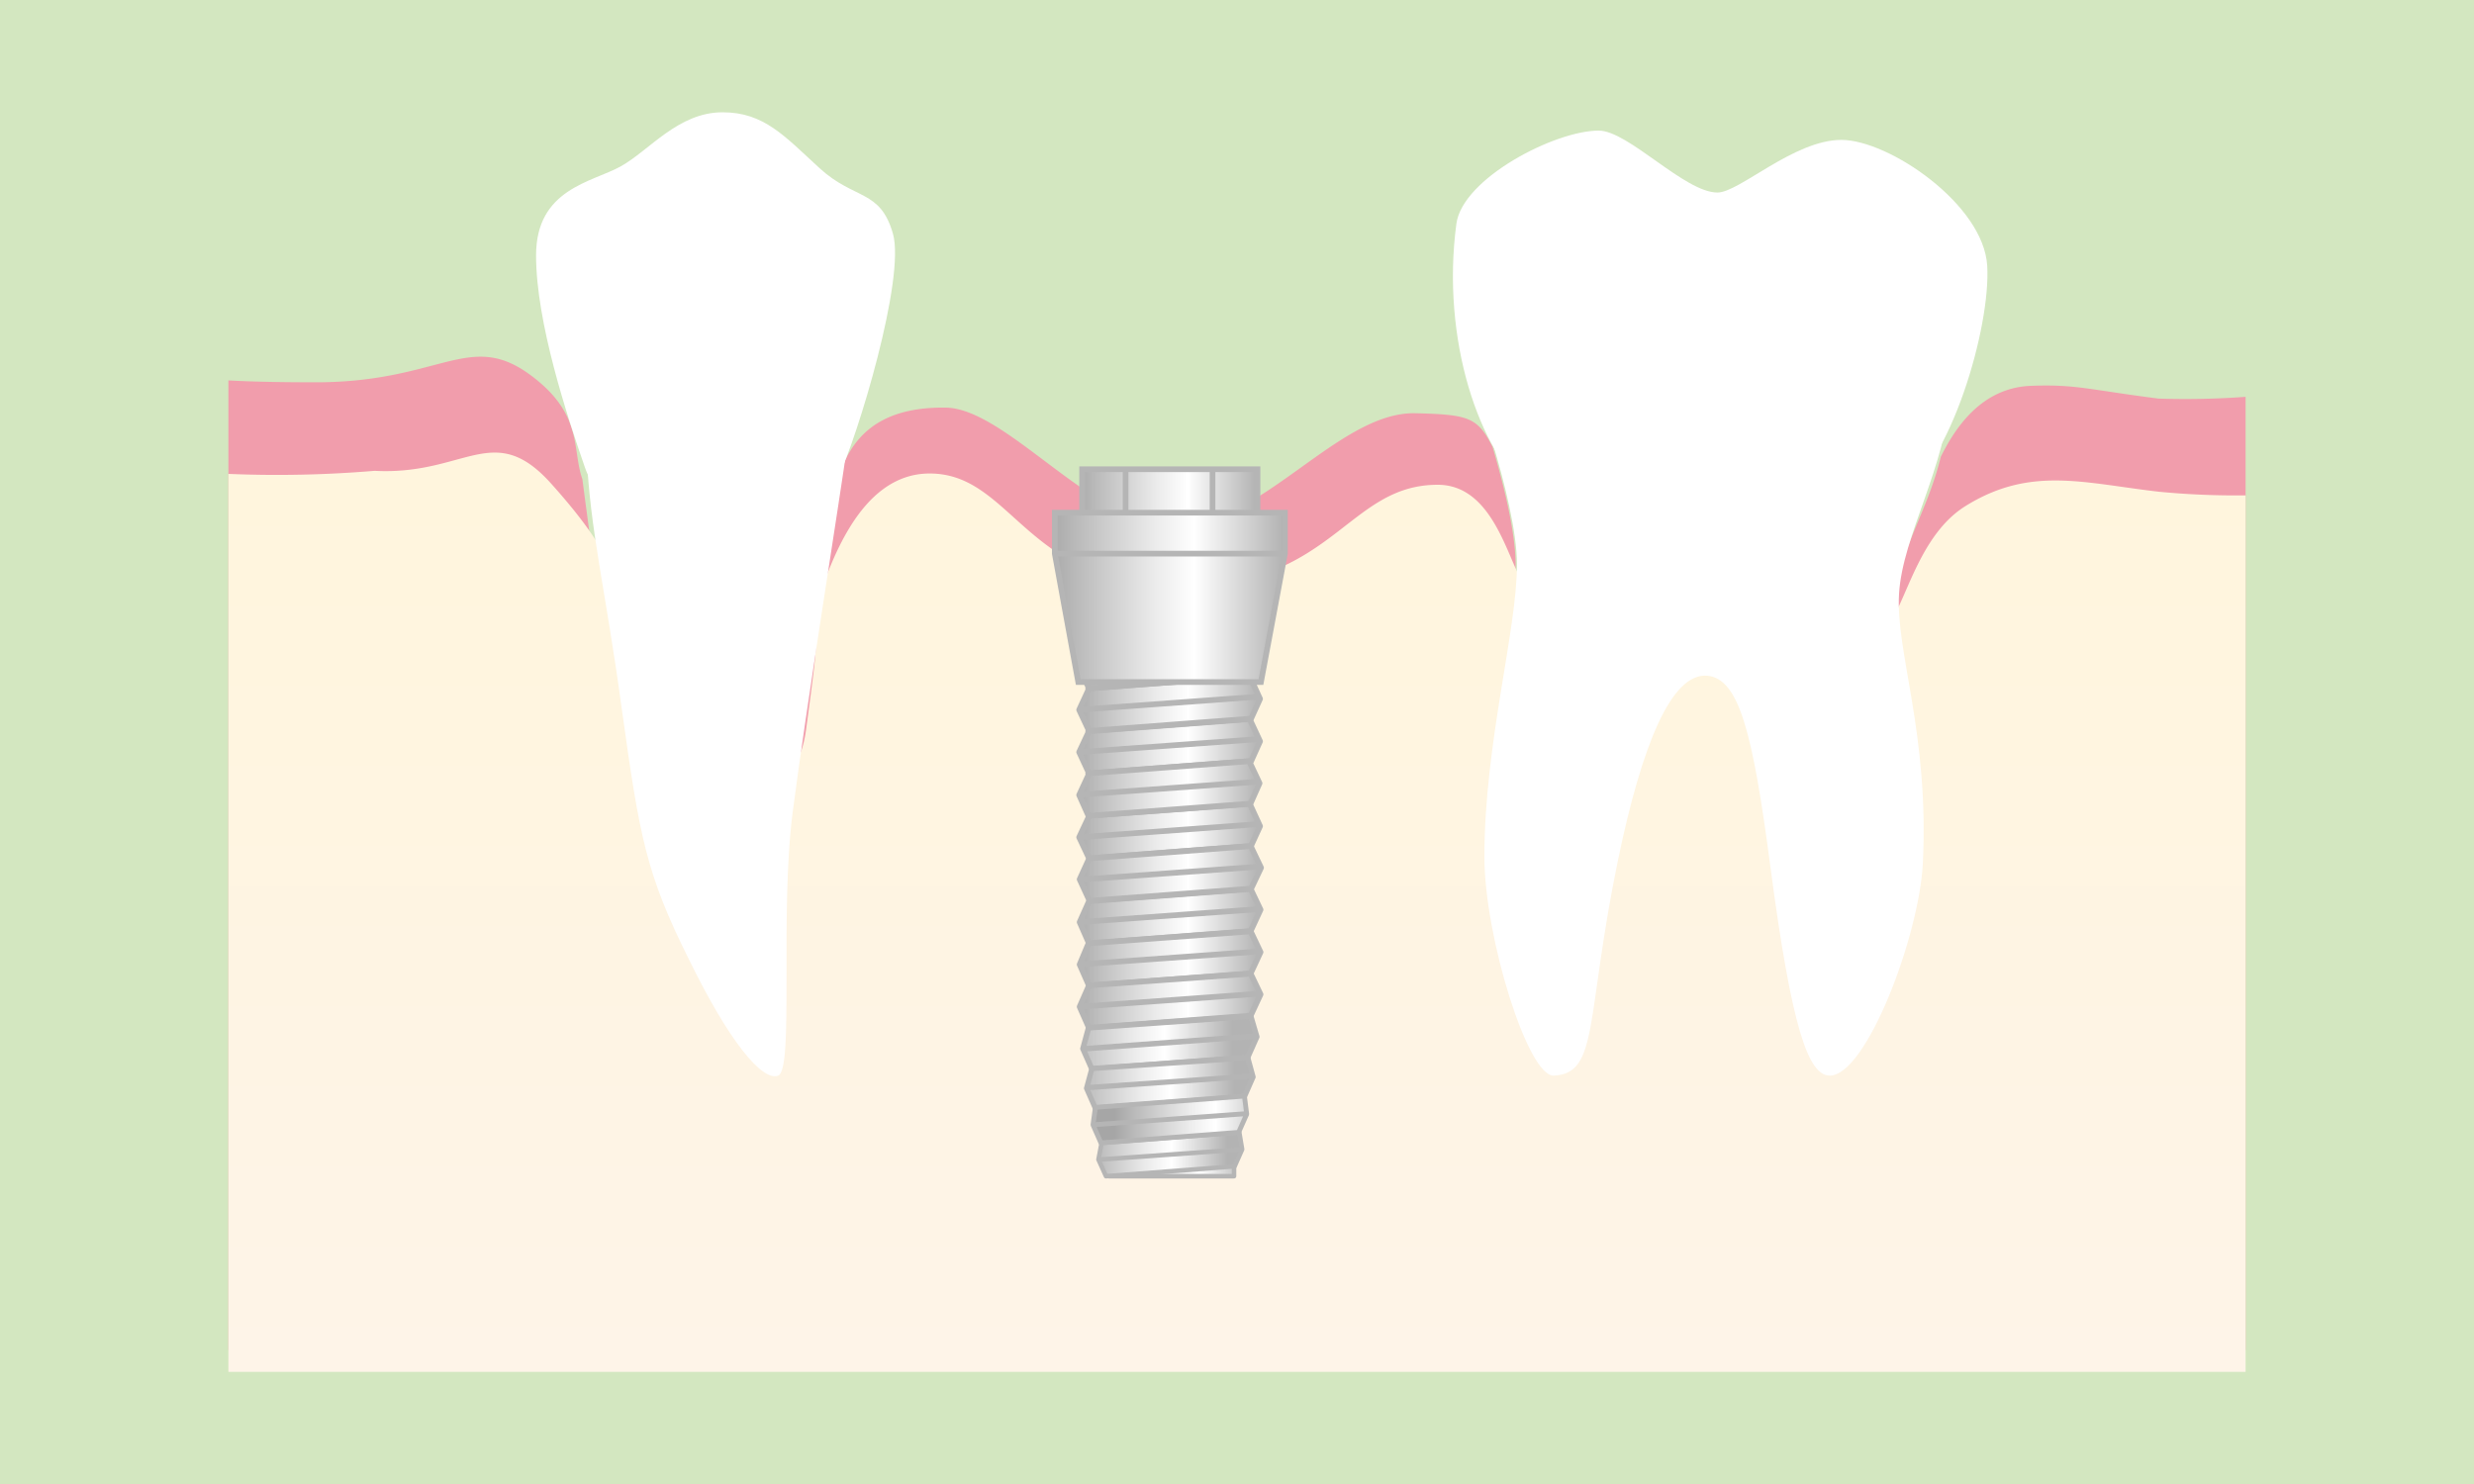 <?xml version="1.0" encoding="UTF-8"?> <svg xmlns="http://www.w3.org/2000/svg" xmlns:xlink="http://www.w3.org/1999/xlink" viewBox="0 0 250 150"><defs><linearGradient id="linear-gradient" x1="765.6" y1="332.12" x2="765.6" y2="153.85" gradientTransform="translate(-298.38 -43.58) scale(0.55)" gradientUnits="userSpaceOnUse"><stop offset="0.01" stop-color="#fef4e8"></stop><stop offset="1" stop-color="#fff5dc"></stop></linearGradient><linearGradient id="linear-gradient-2" x1="968.46" y1="6.79" x2="974.23" y2="6.79" gradientTransform="translate(-356.28 52.88) scale(0.48 0.55)" gradientUnits="userSpaceOnUse"><stop offset="0.01" stop-color="#a6a6a6"></stop><stop offset="0.12" stop-color="#b8b8b8"></stop><stop offset="0.46" stop-color="#ebebeb"></stop><stop offset="0.63" stop-color="#fff"></stop><stop offset="1" stop-color="#b3b3b3"></stop></linearGradient><linearGradient id="linear-gradient-3" x1="967.78" y1="-9.62" x2="1006.71" y2="-9.62" gradientTransform="translate(-356.28 55.8) scale(0.48 0.55)" xlink:href="#linear-gradient-2"></linearGradient><linearGradient id="linear-gradient-4" x1="997.94" y1="-9.99" x2="997.94" y2="-9.99" gradientTransform="translate(-356.28 55.8) scale(0.48 0.55)" xlink:href="#linear-gradient-2"></linearGradient><linearGradient id="linear-gradient-5" x1="979.6" y1="-9.99" x2="979.6" y2="-9.99" gradientTransform="translate(-356.28 55.8) scale(0.48 0.55)" xlink:href="#linear-gradient-2"></linearGradient><linearGradient id="linear-gradient-6" x1="967.2" y1="40.74" x2="1007.29" y2="40.74" xlink:href="#linear-gradient-2"></linearGradient><linearGradient id="linear-gradient-7" x1="967.2" y1="32.97" x2="1007.29" y2="32.97" xlink:href="#linear-gradient-2"></linearGradient><linearGradient id="linear-gradient-8" x1="967.19" y1="25.2" x2="1007.29" y2="25.2" xlink:href="#linear-gradient-2"></linearGradient><linearGradient id="linear-gradient-9" x1="967.19" y1="56.27" x2="1007.29" y2="56.27" xlink:href="#linear-gradient-2"></linearGradient><linearGradient id="linear-gradient-10" x1="967.2" y1="71.8" x2="1007.29" y2="71.8" xlink:href="#linear-gradient-2"></linearGradient><linearGradient id="linear-gradient-11" x1="967.2" y1="71.82" x2="1007.29" y2="71.82" gradientTransform="translate(-356.28 57.15) scale(0.48 0.55)" xlink:href="#linear-gradient-2"></linearGradient><linearGradient id="linear-gradient-12" x1="967.2" y1="71.8" x2="1007.29" y2="71.8" gradientTransform="translate(-356.28 61.42) scale(0.48 0.55)" xlink:href="#linear-gradient-2"></linearGradient><linearGradient id="linear-gradient-13" x1="967.2" y1="64.03" x2="1007.29" y2="64.03" xlink:href="#linear-gradient-2"></linearGradient><linearGradient id="linear-gradient-14" x1="967.2" y1="48.5" x2="1007.29" y2="48.5" xlink:href="#linear-gradient-2"></linearGradient><linearGradient id="linear-gradient-15" x1="967.19" y1="10.67" x2="1007.29" y2="10.67" xlink:href="#linear-gradient-2"></linearGradient><linearGradient id="linear-gradient-16" x1="967.2" y1="17.44" x2="1007.29" y2="17.44" xlink:href="#linear-gradient-2"></linearGradient><linearGradient id="linear-gradient-17" x1="817.59" y1="141.27" x2="842.6" y2="141.27" gradientTransform="translate(-320.47 41.58) scale(0.53)" xlink:href="#linear-gradient-2"></linearGradient><linearGradient id="linear-gradient-18" x1="1406.26" y1="72.28" x2="1446.35" y2="72.28" gradientTransform="translate(-425.59 84.95) scale(0.38 0.44)" xlink:href="#linear-gradient-2"></linearGradient><linearGradient id="linear-gradient-19" x1="1031.67" y1="73.01" x2="1071.76" y2="73.01" gradientTransform="translate(-368.51 66.46) scale(0.46 0.53)" xlink:href="#linear-gradient-2"></linearGradient><linearGradient id="linear-gradient-20" x1="1110.33" y1="73.59" x2="1150.43" y2="73.59" gradientTransform="translate(-381.48 71.88) scale(0.44 0.51)" xlink:href="#linear-gradient-2"></linearGradient><linearGradient id="linear-gradient-21" x1="1262.23" y1="70" x2="1302.33" y2="70" gradientTransform="translate(-405.04 80.19) scale(0.41 0.47)" xlink:href="#linear-gradient-2"></linearGradient><linearGradient id="linear-gradient-22" x1="962.15" y1="8.28" x2="1012.34" y2="8.28" gradientTransform="translate(-356.28 55.8) scale(0.48 0.55)" xlink:href="#linear-gradient-2"></linearGradient><linearGradient id="linear-gradient-23" x1="963.52" y1="0.3" x2="1010.98" y2="0.3" gradientTransform="translate(-356.28 55.8) scale(0.48 0.55)" xlink:href="#linear-gradient-2"></linearGradient></defs><g id="レイヤー_2" data-name="レイヤー 2"><g id="レイヤー_1-2" data-name="レイヤー 1"><rect width="250" height="150" style="fill:#d3e7c0"></rect><path d="M218.13,40.29c-7.25-.93-8.35-1.46-12.92-1.29-5,.2-7.65,4.27-9.09,7.17-1.37,5.61-4.12,9.24-4.41,13.84-.37,5.9,3.06,14.07,2.4,27.33-.38,7.37-5.72,21.38-9.41,21.38-2.14,0-3.82-4.86-6-21.13-1.78-13.52-3.16-19-6.39-19.29-3.61-.3-6.56,7.07-8.95,18.54-3.33,16-1.92,21.7-6.53,21.88-2.6.1-7-14-7-22.12,0-11.43,3.32-22.9,3.32-29.53,0-3.18-1.14-7.87-2.33-11.91-1.51-2.94-2.31-3.26-7.79-3.39-7.79-.18-15.66,11.53-24.41,11.43-8.14-.11-16.83-11.88-23.05-12C88,41.1,86,45,84.89,47.64c-.48,6.92-2,13-3.44,23.93-1.77,13.1-2.25,26.72-7.73,40.25-3.17,7.83-7.08,13.52-8.69,12.88s1.29-15.14.32-25.44c-.88-9.44-5.28-41.49-6.5-50.82-1.08-3.12.1-6.59-5.26-10.54-6.24-4.6-9.13.87-22.14.74-5.5,0-8.37-.19-8.37-.19v98H226.92V40.11A83.29,83.29,0,0,1,218.13,40.29Z" style="fill:#f19dac"></path><path d="M218.13,49.7c-7.63-.88-13-2.63-19.56,1.48-3.89,2.45-5.44,7.57-6.87,10.48a41.48,41.48,0,0,0-1.55,10.75c-.37,5.89-14.57-4.93-17.8-5.21-3.61-.31-18.06,4.25-18.06-2.39,0-3.17.52-2.34-.67-6.37C152.1,55.5,150.49,49,145.28,49c-9.18,0-10.52,10.32-26.08,10.32S102.37,47.86,93.94,47.86c-7.33,0-10.14,9.87-11.26,12.51-.48,6.92.25,2.45-1.23,13.41C79.68,86.88,64,71.05,62.72,61.71,61.64,58.61,63,57.07,55.8,49c-5.9-6.68-8.71-.92-17.95-1.41a117.61,117.61,0,0,1-14.77.31v90.77H226.92V50.07A80.54,80.54,0,0,1,218.13,49.7Z" style="fill:url(#linear-gradient)"></path><path d="M148.29,37.16s5,13.27,5,19.91S150,75.17,150,86.6c0,8.11,4.4,22.22,7,22.12,4.6-.18,3.2-5.9,6.52-21.88,2.39-11.47,5.35-18.84,9-18.54,3.22.29,4.6,5.77,6.38,19.3,2.14,16.26,3.82,21.12,6,21.12,3.68,0,9-14,9.4-21.38.67-13.25-2.76-21.43-2.4-27.33s4.79-12.9,5.16-20.27S146.82,32.37,148.29,37.16Z" style="fill:#fff"></path><path d="M85.63,44.85c-.64,4.83-4.18,26.72-5.54,37.33-1.31,10.26.16,25.9-1.45,26.54s-5-3.51-9-11.7c-4.36-8.72-5-12.35-6.82-25.45-1.61-11.91-3.22-18-3.54-25.75S86.27,40,85.63,44.85Z" style="fill:#fff"></path><path d="M71.14,55.48c5.84.09,11.36-2.58,13.52-7.14,2-4.16,6.86-20.23,5.57-24.73S86.36,20.24,82.82,17s-5.61-5.65-9.8-5.65c-4.5,0-7.4,3.86-10.3,5.47s-8.55,2.25-8.55,9,3.15,16.28,4.92,21.38C60.61,51.61,65.65,55.39,71.14,55.48Z" style="fill:#fff"></path><path d="M173.55,19.46c-3.32,0-9-6.26-12-6.26-4.44,0-13.76,4.83-14.38,9.41-1.56,11.64,2.28,23.17,7.56,27.27,4.31,3.34,18.07-2,18.07-2s14.92,4.79,19.17,2.2c5.12-3.11,9.21-17,8.84-23.22s-9.95-12.72-14.74-12.72S175.76,19.46,173.55,19.46Z" style="fill:#fff"></path><polygon points="109.94 56.56 110.01 56.71 111.94 56.56 109.94 56.56" style="stroke:#b5b5b5;stroke-width:0.576px;fill:url(#linear-gradient-2)"></polygon><rect x="109.35" y="47.43" width="17.72" height="6.1" style="stroke:#b5b5b5;stroke-width:0.576px;fill:url(#linear-gradient-3)"></rect><line x1="122.53" y1="47.38" x2="122.53" y2="53.18" style="stroke:#b5b5b5;stroke-width:0.576px;fill:url(#linear-gradient-4)"></line><line x1="113.74" y1="47.38" x2="113.74" y2="53.18" style="stroke:#b5b5b5;stroke-width:0.576px;fill:url(#linear-gradient-5)"></line><path d="M110.05,73.89l-1,2.13,1,2.15,16.38-1.24.9-2-1-2.14,0-.11-16.37,1.24Zm17,.83L109.34,76Z" style="stroke:#b5b5b5;stroke-linecap:round;stroke-linejoin:round;stroke-width:0.576px;fill:url(#linear-gradient-6)"></path><path d="M110.05,69.59l-1,2.16,1,2.13,16.37-1.24.91-2-1-2.18,0-.11-16.37,1.24Zm17,.84-17.75,1.29Z" style="stroke:#b5b5b5;stroke-linecap:round;stroke-linejoin:round;stroke-width:0.576px;fill:url(#linear-gradient-7)"></path><path d="M110.05,65.34l-1,2.14,1,2.1,16.37-1.24.91-2-1-2.14,0-.1L110,65.29Zm17,.8-17.75,1.29Z" style="stroke:#b5b5b5;stroke-width:0.576px;fill:url(#linear-gradient-8)"></path><path d="M110.05,82.5l-1,2.13,1,2.12h0l16.36-1.24.92-2-1-2.17,0-.08L110,82.46Zm17,.81-17.75,1.3Z" style="stroke:#b5b5b5;stroke-linecap:round;stroke-linejoin:round;stroke-width:0.576px;fill:url(#linear-gradient-9)"></path><path d="M109.1,93.21l.94,2.14,16.34-1.24v0l1-2.16-1-2.09v0l-16.33,1.23Zm18-1.31-17.75,1.29Z" style="stroke:#b5b5b5;stroke-linecap:round;stroke-linejoin:round;stroke-width:0.576px;fill:url(#linear-gradient-10)"></path><path d="M109.1,97.49l.94,2.13,16.34-1.23v0l1-2.15-1-2.1L110,95.35Zm18-1.31-17.75,1.28Z" style="stroke:#b5b5b5;stroke-linecap:round;stroke-linejoin:round;stroke-width:0.576px;fill:url(#linear-gradient-11)"></path><path d="M109.1,101.76l.94,2.13,16.34-1.23v0l1-2.15-1-2.09v0L110.05,99.6Zm18-1.31-17.75,1.29Z" style="stroke:#b5b5b5;stroke-linecap:round;stroke-linejoin:round;stroke-width:0.576px;fill:url(#linear-gradient-12)"></path><path d="M109.1,88.88l1,2.17h0l16.33-1.23,1-2.11-1-2.09,0-.1-16.36,1.24Zm18-1.27L109.34,88.9Z" style="stroke:#b5b5b5;stroke-linecap:round;stroke-linejoin:round;stroke-width:0.576px;fill:url(#linear-gradient-13)"></path><path d="M110.05,78.2l-1,2.16.94,2.1,16.37-1.23.92-2.06-1-2.12.06-.12-16.38,1.24Zm17,.82-17.75,1.29Z" style="stroke:#b5b5b5;stroke-linecap:round;stroke-linejoin:round;stroke-width:0.576px;fill:url(#linear-gradient-14)"></path><path d="M110,56.71l0,.1-1,2.13L110,61l16.39-1.25.9-2-.54-1.21H111.94Zm-.67,2.13,17.75-1.29Z" style="stroke:#b5b5b5;stroke-width:0.576px;fill:url(#linear-gradient-15)"></path><path d="M110.05,61l-1,2.13.94,2.13,16.38-1.24.91-2-1-2.13.06-.14L110,61Zm17,.81-17.75,1.29Z" style="stroke:#b5b5b5;stroke-width:0.576px;fill:url(#linear-gradient-16)"></path><polygon points="112.06 118.89 124.7 118.89 124.7 113.61 112.94 113.61 112.06 118.89" style="stroke:#b5b5b5;stroke-linecap:round;stroke-linejoin:round;stroke-width:0.457px;fill:url(#linear-gradient-17)"></polygon><path d="M111,117.2l.76,1.69,13-1v0l.76-1.71-.29-1.72-13.91,1.06Zm14.29-1-14.09,1Z" style="stroke:#b5b5b5;stroke-linecap:round;stroke-linejoin:round;stroke-width:0.457px;fill:url(#linear-gradient-18)"></path><path d="M109.43,106l.91,2.06,15.74-1.19v0l.92-2.07-.61-2.08L110,103.89Zm17.33-1.26L109.66,106Z" style="stroke:#b5b5b5;stroke-linecap:round;stroke-linejoin:round;stroke-width:0.555px;fill:url(#linear-gradient-19)"></path><path d="M109.8,110l.88,2,15.06-1.14v0l.88-2-.53-1.94L110.34,108Zm16.59-1.22L110,109.93Z" style="stroke:#b5b5b5;stroke-linecap:round;stroke-linejoin:round;stroke-width:0.531px;fill:url(#linear-gradient-20)"></path><path d="M110.45,113.7l.8,1.82,13.91-1.06h0l.82-1.84-.23-1.83-15.06,1.14Zm15.31-1.12-15.11,1.1Z" style="stroke:#b5b5b5;stroke-linecap:round;stroke-linejoin:round;stroke-width:0.49px;fill:url(#linear-gradient-21)"></path><polygon points="129.84 55.97 127.42 68.94 108.96 68.94 106.59 55.97 106.59 51.82 129.84 51.82 129.84 55.97" style="stroke:#b5b5b5;stroke-width:0.576px;fill:url(#linear-gradient-22)"></polygon><line x1="106.83" y1="55.96" x2="129.6" y2="55.96" style="stroke:#b5b5b5;stroke-width:0.576px;fill:url(#linear-gradient-23)"></line></g></g></svg> 